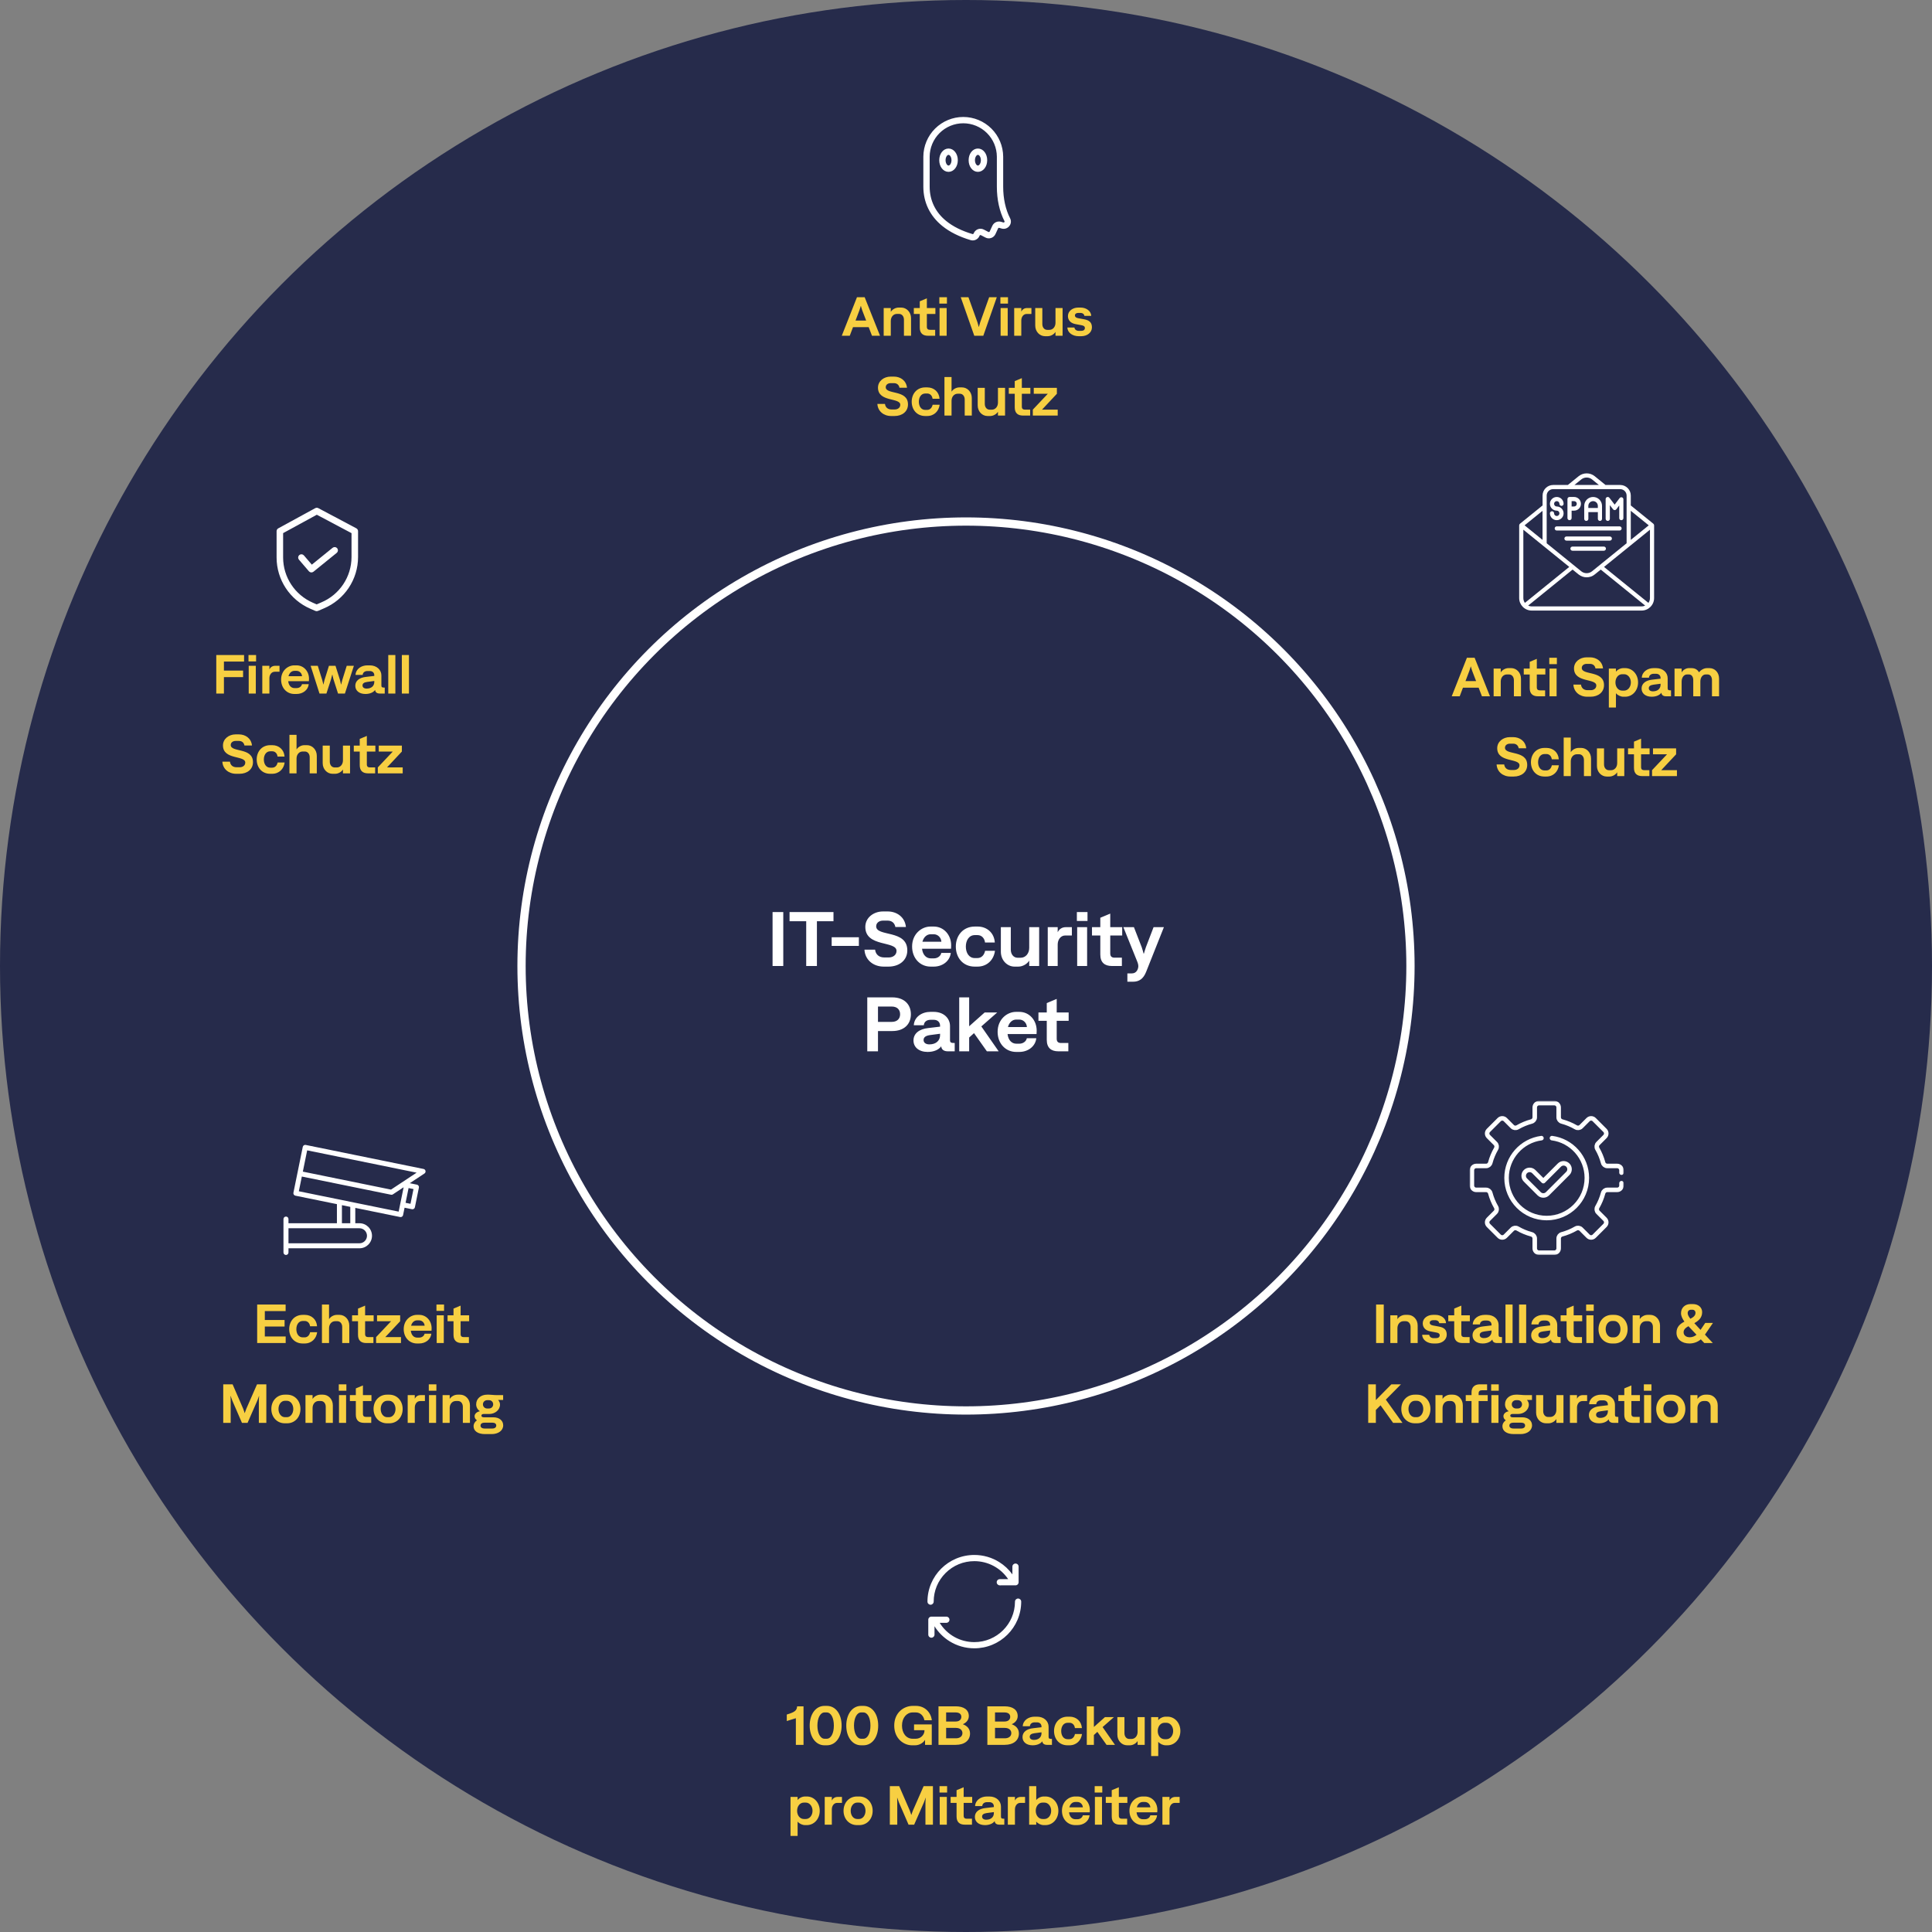 <?xml version="1.0" encoding="UTF-8"?> <svg xmlns="http://www.w3.org/2000/svg" width="702" height="702" viewBox="0 0 702 702" fill="none"><rect x="0" y="0" width="702" height="702" fill="#808080" stroke="none"/><circle cx="351" cy="351" r="351" fill="#262B4B"></circle><circle cx="351" cy="351" r="161.5" fill="#262B4B" stroke="white" stroke-width="3"></circle><path d="M280.715 351V331.4H284.607V351H280.715ZM292.938 351V334.732H286.89V331.4H302.85V334.732H296.83V351H292.938ZM302.191 343.692V340.556H312.075V343.692H302.191ZM321.135 351.224C317.243 351.224 314.303 348.732 314.107 345.064H317.971C318.167 346.8 319.399 347.892 321.275 347.892H322.983C324.355 347.892 325.755 347.08 325.755 345.512C325.755 341.76 314.415 344.252 314.415 336.804C314.415 333.444 317.411 331.176 320.855 331.176H322.535C325.839 331.176 328.807 333.192 329.171 336.832H325.335C325.083 335.404 324.075 334.508 322.535 334.508H320.855C319.483 334.508 318.363 335.292 318.363 336.58C318.363 340.472 329.675 337.672 329.675 345.316C329.675 348.956 326.735 351.224 322.815 351.224H321.135ZM331.414 343.916C331.414 339.324 334.886 336.664 338.106 336.664H339.282C342.922 336.664 345.61 339.688 345.61 343.496C345.61 344.14 345.554 344.588 345.554 344.728H335.026C335.278 346.996 336.594 348.228 338.19 348.228H339.338C340.71 348.228 341.83 347.332 342.026 346.24H345.47C345.162 349.18 342.502 351.224 339.282 351.224H338.162C334.298 351.224 331.414 348.172 331.414 343.916ZM335.166 342.18H342.054C341.97 340.64 340.738 339.464 339.282 339.464H338.162C336.846 339.464 335.642 340.416 335.166 342.18ZM354.161 351.224C349.905 351.224 347.301 347.976 347.301 343.944C347.301 339.884 349.961 336.664 354.217 336.664H355.225C358.613 336.664 361.245 338.96 361.469 342.46H357.913C357.745 340.976 356.737 339.772 355.197 339.772H354.217C352.089 339.772 350.941 341.704 350.941 343.944C350.941 346.212 352.089 348.116 354.161 348.116H355.141C356.681 348.116 357.633 346.968 357.941 345.484H361.525C361.105 348.732 358.725 351.224 355.141 351.224H354.161ZM377.582 336.888V351H373.97V349.04C373.242 350.244 371.646 351.224 369.994 351.224H368.65C365.962 351.224 363.666 348.928 363.666 345.82V336.888H367.278V345.064C367.278 346.716 368.258 348.004 369.77 348.004H370.834C372.682 348.004 373.97 346.436 373.97 344.42V336.888H377.582ZM387.061 339.912C385.325 339.912 384.317 341.536 384.317 343.188V351H380.705V336.888H384.317V338.736C384.877 337.56 385.913 336.888 387.285 336.888H389.469V339.912H387.061ZM391.396 351V336.888H395.008V351H391.396ZM391.284 331.4H395.148V334.648H391.284V331.4ZM399.802 333.472L403.414 331.96V336.888H407.754V339.912H403.414V346.436C403.414 347.612 404.058 347.976 405.01 347.976H407.642V351H404.002C401.37 351 399.802 349.712 399.802 346.828V339.912H396.778V336.888H399.802V333.472ZM411.288 353.688C413.052 353.688 413.612 351.98 413.612 351.084C413.612 350.468 413.444 349.908 413.08 349.04L408.18 336.888H412.016L414.844 344.168C415.18 345.064 415.516 346.464 415.516 346.464H415.656C415.656 346.464 416.048 345.064 416.356 344.196L419.156 336.888H422.908L416.44 353.156C415.46 355.62 413.948 356.712 411.68 356.712H409.636V353.688H411.288ZM315.127 382V362.4H324.199C328.539 362.4 330.975 364.948 330.975 368.532C330.975 372.116 328.539 374.636 324.199 374.636H319.019V382H315.127ZM324.031 371.304C325.935 371.304 327.055 370.212 327.055 368.532C327.055 366.824 325.935 365.732 324.031 365.732H319.019V371.304H324.031ZM337.071 382.224C333.935 382.224 331.919 380.544 331.919 378.052C331.919 375.476 334.075 373.88 337.295 373.544L341.579 373.04V372.704C341.579 371.332 340.599 370.548 339.283 370.548H338.107C336.763 370.548 335.755 371.276 335.671 372.536H332.031C332.199 369.456 335.027 367.664 338.079 367.664H339.255C342.923 367.664 345.191 370.016 345.191 372.816V377.94C345.191 378.892 345.667 378.976 346.899 378.976V382H344.407C342.951 382 342.083 381.356 341.999 380.18C341.075 381.468 339.255 382.224 337.071 382.224ZM335.587 377.912C335.587 378.864 336.399 379.48 337.687 379.48C340.151 379.48 341.579 378.08 341.579 376.12V375.616L337.967 376.092C336.427 376.316 335.587 376.82 335.587 377.912ZM352.147 382H348.535V362.4H352.147V372.9L357.775 367.888H362.339L356.571 372.956L362.871 382H358.587L353.911 375.392L352.147 376.988V382ZM362.49 374.916C362.49 370.324 365.962 367.664 369.182 367.664H370.358C373.998 367.664 376.686 370.688 376.686 374.496C376.686 375.14 376.63 375.588 376.63 375.728H366.102C366.354 377.996 367.67 379.228 369.266 379.228H370.414C371.786 379.228 372.906 378.332 373.102 377.24H376.546C376.238 380.18 373.578 382.224 370.358 382.224H369.238C365.374 382.224 362.49 379.172 362.49 374.916ZM366.242 373.18H373.13C373.046 371.64 371.814 370.464 370.358 370.464H369.238C367.922 370.464 366.718 371.416 366.242 373.18ZM380.347 364.472L383.959 362.96V367.888H388.299V370.912H383.959V377.436C383.959 378.612 384.603 378.976 385.555 378.976H388.187V382H384.547C381.915 382 380.347 380.712 380.347 377.828V370.912H377.323V367.888H380.347V364.472Z" fill="white"></path><path d="M312.762 111.18C312.762 111.18 312.502 112.12 312.262 112.78L310.862 116.48H314.722L313.302 112.78C313.062 112.12 312.822 111.18 312.822 111.18H312.762ZM305.862 122L311.382 108H314.182L319.762 122H316.842L315.642 118.88H309.942L308.762 122H305.862ZM321.092 122V111.92H323.672V113.32C324.192 112.46 325.332 111.76 326.512 111.76H327.472C329.392 111.76 331.032 113.4 331.032 115.62V122H328.452V116.16C328.452 114.98 327.752 114.06 326.672 114.06H325.912C324.592 114.06 323.672 115.18 323.672 116.62V122H321.092ZM334.199 109.48L336.779 108.4V111.92H339.879V114.08H336.779V118.74C336.779 119.58 337.239 119.84 337.919 119.84H339.799V122H337.199C335.319 122 334.199 121.08 334.199 119.02V114.08H332.039V111.92H334.199V109.48ZM341.391 122V111.92H343.971V122H341.391ZM341.311 108H344.071V110.32H341.311V108ZM354.009 122L349.089 108H351.889L355.149 117.08C355.369 117.74 355.609 118.74 355.609 118.74H355.689C355.689 118.74 355.949 117.76 356.169 117.08L359.409 108H362.189L357.289 122H354.009ZM363.576 122V111.92H366.156V122H363.576ZM363.496 108H366.256V110.32H363.496V108ZM373.05 114.08C371.81 114.08 371.09 115.24 371.09 116.42V122H368.51V111.92H371.09V113.24C371.49 112.4 372.23 111.92 373.21 111.92H374.77V114.08H373.05ZM386.097 111.92V122H383.517V120.6C382.997 121.46 381.857 122.16 380.677 122.16H379.717C377.797 122.16 376.157 120.52 376.157 118.3V111.92H378.737V117.76C378.737 118.94 379.437 119.86 380.517 119.86H381.277C382.597 119.86 383.517 118.74 383.517 117.3V111.92H386.097ZM391.937 122.16C389.817 122.16 387.897 120.96 387.837 119H390.397C390.477 119.76 391.157 120.22 391.977 120.22H392.857C393.677 120.22 394.197 119.84 394.197 119.2C394.197 118.58 393.757 118.3 392.897 118.16L390.777 117.76C389.057 117.44 388.037 116.38 388.037 114.84C388.037 112.98 389.797 111.76 391.757 111.76H392.697C394.617 111.76 396.457 112.96 396.497 114.78H394.017C393.937 114.14 393.377 113.7 392.677 113.7H391.797C391.097 113.7 390.577 114.02 390.577 114.64C390.577 115.14 390.957 115.46 391.777 115.62L393.937 116.02C395.757 116.36 396.757 117.12 396.757 118.96C396.757 120.86 394.997 122.16 392.897 122.16H391.937ZM323.819 151.16C321.039 151.16 318.939 149.38 318.799 146.76H321.559C321.699 148 322.579 148.78 323.919 148.78H325.139C326.119 148.78 327.119 148.2 327.119 147.08C327.119 144.4 319.019 146.18 319.019 140.86C319.019 138.46 321.159 136.84 323.619 136.84H324.819C327.179 136.84 329.299 138.28 329.559 140.88H326.819C326.639 139.86 325.919 139.22 324.819 139.22H323.619C322.639 139.22 321.839 139.78 321.839 140.7C321.839 143.48 329.919 141.48 329.919 146.94C329.919 149.54 327.819 151.16 325.019 151.16H323.819ZM336.171 151.16C333.131 151.16 331.271 148.84 331.271 145.96C331.271 143.06 333.171 140.76 336.211 140.76H336.931C339.351 140.76 341.231 142.4 341.391 144.9H338.851C338.731 143.84 338.011 142.98 336.911 142.98H336.211C334.691 142.98 333.871 144.36 333.871 145.96C333.871 147.58 334.691 148.94 336.171 148.94H336.871C337.971 148.94 338.651 148.12 338.871 147.06H341.431C341.131 149.38 339.431 151.16 336.871 151.16H336.171ZM343.17 151V137H345.75V142.32C346.27 141.46 347.41 140.76 348.59 140.76H349.55C351.47 140.76 353.11 142.4 353.11 144.62V151H350.53V145.16C350.53 143.98 349.83 143.06 348.75 143.06H347.99C346.67 143.06 345.75 144.18 345.75 145.62V151H343.17ZM365.191 140.92V151H362.611V149.6C362.091 150.46 360.951 151.16 359.771 151.16H358.811C356.891 151.16 355.251 149.52 355.251 147.3V140.92H357.831V146.76C357.831 147.94 358.531 148.86 359.611 148.86H360.371C361.691 148.86 362.611 147.74 362.611 146.3V140.92H365.191ZM368.711 138.48L371.291 137.4V140.92H374.391V143.08H371.291V147.74C371.291 148.58 371.751 148.84 372.431 148.84H374.311V151H371.711C369.831 151 368.711 150.08 368.711 148.02V143.08H366.551V140.92H368.711V138.48ZM375.283 151V148.84L380.723 143.08H375.623V140.92H384.023V143.08L378.623 148.84H384.323V151H375.283Z" fill="#F7CF42"></path><path d="M534.389 242.18C534.389 242.18 534.129 243.12 533.889 243.78L532.489 247.48H536.349L534.929 243.78C534.689 243.12 534.449 242.18 534.449 242.18H534.389ZM527.489 253L533.009 239H535.809L541.389 253H538.469L537.269 249.88H531.569L530.389 253H527.489ZM542.72 253V242.92H545.3V244.32C545.82 243.46 546.96 242.76 548.14 242.76H549.1C551.02 242.76 552.66 244.4 552.66 246.62V253H550.08V247.16C550.08 245.98 549.38 245.06 548.3 245.06H547.54C546.22 245.06 545.3 246.18 545.3 247.62V253H542.72ZM555.826 240.48L558.406 239.4V242.92H561.506V245.08H558.406V249.74C558.406 250.58 558.866 250.84 559.546 250.84H561.426V253H558.826C556.946 253 555.826 252.08 555.826 250.02V245.08H553.666V242.92H555.826V240.48ZM563.018 253V242.92H565.598V253H563.018ZM562.938 239H565.698V241.32H562.938V239ZM576.723 253.16C573.943 253.16 571.843 251.38 571.703 248.76H574.463C574.603 250 575.483 250.78 576.823 250.78H578.043C579.023 250.78 580.023 250.2 580.023 249.08C580.023 246.4 571.923 248.18 571.923 242.86C571.923 240.46 574.063 238.84 576.523 238.84H577.723C580.083 238.84 582.203 240.28 582.463 242.88H579.723C579.543 241.86 578.823 241.22 577.723 241.22H576.523C575.543 241.22 574.743 241.78 574.743 242.7C574.743 245.48 582.823 243.48 582.823 248.94C582.823 251.54 580.723 253.16 577.923 253.16H576.723ZM590.518 242.76C593.138 242.76 595.198 245 595.198 247.96C595.198 250.92 593.138 253.16 590.518 253.16H589.858C588.918 253.16 587.778 252.66 587.158 251.88V257.08H584.578V242.92H587.158V244.06C587.678 243.34 588.818 242.76 589.858 242.76H590.518ZM589.418 244.98C588.058 244.98 586.978 246.22 586.978 247.96C586.978 249.7 588.058 250.94 589.418 250.94H590.158C591.438 250.94 592.578 249.7 592.578 247.96C592.578 246.22 591.438 244.98 590.158 244.98H589.418ZM600.153 253.16C597.913 253.16 596.473 251.96 596.473 250.18C596.473 248.34 598.013 247.2 600.313 246.96L603.373 246.6V246.36C603.373 245.38 602.673 244.82 601.733 244.82H600.893C599.933 244.82 599.213 245.34 599.153 246.24H596.553C596.673 244.04 598.693 242.76 600.873 242.76H601.713C604.333 242.76 605.953 244.44 605.953 246.44V250.1C605.953 250.78 606.293 250.84 607.173 250.84V253H605.393C604.353 253 603.733 252.54 603.673 251.7C603.013 252.62 601.713 253.16 600.153 253.16ZM599.093 250.08C599.093 250.76 599.673 251.2 600.593 251.2C602.353 251.2 603.373 250.2 603.373 248.8V248.44L600.793 248.78C599.693 248.94 599.093 249.3 599.093 250.08ZM608.451 253V242.92H611.031V244.32C611.531 243.42 612.631 242.76 613.671 242.76H614.511C616.091 242.76 616.811 243.44 617.371 244.28C617.951 243.48 619.091 242.76 620.291 242.76H621.111C623.131 242.76 624.631 244.38 624.631 246.56V253H622.051V247.12C622.051 245.92 621.431 245.06 620.471 245.06H619.771C618.651 245.06 617.831 246.18 617.831 247.62V253H615.251V247.12C615.251 245.88 614.631 245.06 613.691 245.06H612.991C611.851 245.06 611.031 246.22 611.031 247.62V253H608.451ZM548.819 282.16C546.039 282.16 543.939 280.38 543.799 277.76H546.559C546.699 279 547.579 279.78 548.919 279.78H550.139C551.119 279.78 552.119 279.2 552.119 278.08C552.119 275.4 544.019 277.18 544.019 271.86C544.019 269.46 546.159 267.84 548.619 267.84H549.819C552.179 267.84 554.299 269.28 554.559 271.88H551.819C551.639 270.86 550.919 270.22 549.819 270.22H548.619C547.639 270.22 546.839 270.78 546.839 271.7C546.839 274.48 554.919 272.48 554.919 277.94C554.919 280.54 552.819 282.16 550.019 282.16H548.819ZM561.171 282.16C558.131 282.16 556.271 279.84 556.271 276.96C556.271 274.06 558.171 271.76 561.211 271.76H561.931C564.351 271.76 566.231 273.4 566.391 275.9H563.851C563.731 274.84 563.011 273.98 561.911 273.98H561.211C559.691 273.98 558.871 275.36 558.871 276.96C558.871 278.58 559.691 279.94 561.171 279.94H561.871C562.971 279.94 563.651 279.12 563.871 278.06H566.431C566.131 280.38 564.431 282.16 561.871 282.16H561.171ZM568.17 282V268H570.75V273.32C571.27 272.46 572.41 271.76 573.59 271.76H574.55C576.47 271.76 578.11 273.4 578.11 275.62V282H575.53V276.16C575.53 274.98 574.83 274.06 573.75 274.06H572.99C571.67 274.06 570.75 275.18 570.75 276.62V282H568.17ZM590.191 271.92V282H587.611V280.6C587.091 281.46 585.951 282.16 584.771 282.16H583.811C581.891 282.16 580.251 280.52 580.251 278.3V271.92H582.831V277.76C582.831 278.94 583.531 279.86 584.611 279.86H585.371C586.691 279.86 587.611 278.74 587.611 277.3V271.92H590.191ZM593.711 269.48L596.291 268.4V271.92H599.391V274.08H596.291V278.74C596.291 279.58 596.751 279.84 597.431 279.84H599.311V282H596.711C594.831 282 593.711 281.08 593.711 279.02V274.08H591.551V271.92H593.711V269.48ZM600.283 282V279.84L605.723 274.08H600.623V271.92H609.023V274.08L603.623 279.84H609.323V282H600.283Z" fill="#F7CF42"></path><path d="M78.585 252V238H88.685V240.38H81.365V243.66H88.325V246.04H81.365V252H78.585ZM90.37 252V241.92H92.95V252H90.37ZM90.29 238H93.05V240.32H90.29V238ZM99.845 244.08C98.605 244.08 97.885 245.24 97.885 246.42V252H95.305V241.92H97.885V243.24C98.285 242.4 99.025 241.92 100.005 241.92H101.565V244.08H99.845ZM102.141 246.94C102.141 243.66 104.621 241.76 106.921 241.76H107.761C110.361 241.76 112.281 243.92 112.281 246.64C112.281 247.1 112.241 247.42 112.241 247.52H104.721C104.901 249.14 105.841 250.02 106.981 250.02H107.801C108.781 250.02 109.581 249.38 109.721 248.6H112.181C111.961 250.7 110.061 252.16 107.761 252.16H106.961C104.201 252.16 102.141 249.98 102.141 246.94ZM104.821 245.7H109.741C109.681 244.6 108.801 243.76 107.761 243.76H106.961C106.021 243.76 105.161 244.44 104.821 245.7ZM116.087 252L112.867 241.92H115.467L117.067 247.02C117.267 247.66 117.467 248.68 117.467 248.68H117.527C117.527 248.68 117.747 247.68 117.927 247.02L119.527 241.92H121.907L123.527 247.04C123.707 247.66 123.887 248.68 123.887 248.68H123.967C123.967 248.68 124.207 247.68 124.387 247.04L125.987 241.92H128.587L125.327 252H122.827L121.167 246.82C120.987 246.2 120.787 245.18 120.787 245.18H120.707C120.707 245.18 120.467 246.2 120.287 246.82L118.607 252H116.087ZM132.779 252.16C130.539 252.16 129.099 250.96 129.099 249.18C129.099 247.34 130.639 246.2 132.939 245.96L135.999 245.6V245.36C135.999 244.38 135.299 243.82 134.359 243.82H133.519C132.559 243.82 131.839 244.34 131.779 245.24H129.179C129.299 243.04 131.319 241.76 133.499 241.76H134.339C136.959 241.76 138.579 243.44 138.579 245.44V249.1C138.579 249.78 138.919 249.84 139.799 249.84V252H138.019C136.979 252 136.359 251.54 136.299 250.7C135.639 251.62 134.339 252.16 132.779 252.16ZM131.719 249.08C131.719 249.76 132.299 250.2 133.219 250.2C134.979 250.2 135.999 249.2 135.999 247.8V247.44L133.419 247.78C132.319 247.94 131.719 248.3 131.719 249.08ZM141.077 252V238H143.657V252H141.077ZM146.011 252V238H148.591V252H146.011ZM85.819 281.16C83.039 281.16 80.939 279.38 80.799 276.76H83.559C83.699 278 84.579 278.78 85.919 278.78H87.139C88.119 278.78 89.119 278.2 89.119 277.08C89.119 274.4 81.019 276.18 81.019 270.86C81.019 268.46 83.159 266.84 85.619 266.84H86.819C89.179 266.84 91.299 268.28 91.559 270.88H88.819C88.639 269.86 87.919 269.22 86.819 269.22H85.619C84.639 269.22 83.839 269.78 83.839 270.7C83.839 273.48 91.919 271.48 91.919 276.94C91.919 279.54 89.819 281.16 87.019 281.16H85.819ZM98.171 281.16C95.131 281.16 93.271 278.84 93.271 275.96C93.271 273.06 95.171 270.76 98.211 270.76H98.931C101.351 270.76 103.231 272.4 103.391 274.9H100.851C100.731 273.84 100.011 272.98 98.911 272.98H98.211C96.691 272.98 95.871 274.36 95.871 275.96C95.871 277.58 96.691 278.94 98.171 278.94H98.871C99.971 278.94 100.651 278.12 100.871 277.06H103.431C103.131 279.38 101.431 281.16 98.871 281.16H98.171ZM105.17 281V267H107.75V272.32C108.27 271.46 109.41 270.76 110.59 270.76H111.55C113.47 270.76 115.11 272.4 115.11 274.62V281H112.53V275.16C112.53 273.98 111.83 273.06 110.75 273.06H109.99C108.67 273.06 107.75 274.18 107.75 275.62V281H105.17ZM127.191 270.92V281H124.611V279.6C124.091 280.46 122.951 281.16 121.771 281.16H120.811C118.891 281.16 117.251 279.52 117.251 277.3V270.92H119.831V276.76C119.831 277.94 120.531 278.86 121.611 278.86H122.371C123.691 278.86 124.611 277.74 124.611 276.3V270.92H127.191ZM130.711 268.48L133.291 267.4V270.92H136.391V273.08H133.291V277.74C133.291 278.58 133.751 278.84 134.431 278.84H136.311V281H133.711C131.831 281 130.711 280.08 130.711 278.02V273.08H128.551V270.92H130.711V268.48ZM137.283 281V278.84L142.723 273.08H137.623V270.92H146.023V273.08L140.623 278.84H146.323V281H137.283Z" fill="#F7CF42"></path><path d="M500.014 488V474H502.794V488H500.014ZM505.179 488V477.92H507.759V479.32C508.279 478.46 509.419 477.76 510.599 477.76H511.559C513.479 477.76 515.119 479.4 515.119 481.62V488H512.539V482.16C512.539 480.98 511.839 480.06 510.759 480.06H509.999C508.679 480.06 507.759 481.18 507.759 482.62V488H505.179ZM520.859 488.16C518.739 488.16 516.819 486.96 516.759 485H519.319C519.399 485.76 520.079 486.22 520.899 486.22H521.779C522.599 486.22 523.119 485.84 523.119 485.2C523.119 484.58 522.679 484.3 521.819 484.16L519.699 483.76C517.979 483.44 516.959 482.38 516.959 480.84C516.959 478.98 518.719 477.76 520.679 477.76H521.619C523.539 477.76 525.379 478.96 525.419 480.78H522.939C522.859 480.14 522.299 479.7 521.599 479.7H520.719C520.019 479.7 519.499 480.02 519.499 480.64C519.499 481.14 519.879 481.46 520.699 481.62L522.859 482.02C524.679 482.36 525.679 483.12 525.679 484.96C525.679 486.86 523.919 488.16 521.819 488.16H520.859ZM528.395 475.48L530.975 474.4V477.92H534.075V480.08H530.975V484.74C530.975 485.58 531.435 485.84 532.115 485.84H533.995V488H531.395C529.515 488 528.395 487.08 528.395 485.02V480.08H526.235V477.92H528.395V475.48ZM538.727 488.16C536.487 488.16 535.047 486.96 535.047 485.18C535.047 483.34 536.587 482.2 538.887 481.96L541.947 481.6V481.36C541.947 480.38 541.247 479.82 540.307 479.82H539.467C538.507 479.82 537.787 480.34 537.727 481.24H535.127C535.247 479.04 537.267 477.76 539.447 477.76H540.287C542.907 477.76 544.527 479.44 544.527 481.44V485.1C544.527 485.78 544.867 485.84 545.747 485.84V488H543.967C542.927 488 542.307 487.54 542.247 486.7C541.587 487.62 540.287 488.16 538.727 488.16ZM537.667 485.08C537.667 485.76 538.247 486.2 539.167 486.2C540.927 486.2 541.947 485.2 541.947 483.8V483.44L539.367 483.78C538.267 483.94 537.667 484.3 537.667 485.08ZM547.025 488V474H549.605V488H547.025ZM551.959 488V474H554.539V488H551.959ZM560.033 488.16C557.793 488.16 556.353 486.96 556.353 485.18C556.353 483.34 557.893 482.2 560.193 481.96L563.253 481.6V481.36C563.253 480.38 562.553 479.82 561.613 479.82H560.773C559.813 479.82 559.093 480.34 559.033 481.24H556.433C556.553 479.04 558.573 477.76 560.753 477.76H561.593C564.213 477.76 565.833 479.44 565.833 481.44V485.1C565.833 485.78 566.173 485.84 567.053 485.84V488H565.273C564.233 488 563.613 487.54 563.553 486.7C562.893 487.62 561.593 488.16 560.033 488.16ZM558.973 485.08C558.973 485.76 559.553 486.2 560.473 486.2C562.233 486.2 563.253 485.2 563.253 483.8V483.44L560.673 483.78C559.573 483.94 558.973 484.3 558.973 485.08ZM569.219 475.48L571.799 474.4V477.92H574.899V480.08H571.799V484.74C571.799 485.58 572.259 485.84 572.939 485.84H574.819V488H572.219C570.339 488 569.219 487.08 569.219 485.02V480.08H567.059V477.92H569.219V475.48ZM576.41 488V477.92H578.99V488H576.41ZM576.33 474H579.09V476.32H576.33V474ZM585.705 488.16C582.925 488.16 580.825 485.96 580.825 482.96C580.825 479.94 582.925 477.76 585.685 477.76H586.545C589.325 477.76 591.405 479.94 591.405 482.96C591.405 485.98 589.325 488.16 586.565 488.16H585.705ZM586.485 485.94C587.785 485.94 588.805 484.64 588.805 482.96C588.805 481.28 587.785 479.98 586.485 479.98H585.765C584.445 479.98 583.425 481.24 583.425 482.96C583.425 484.68 584.445 485.94 585.765 485.94H586.485ZM593.232 488V477.92H595.812V479.32C596.332 478.46 597.472 477.76 598.652 477.76H599.612C601.532 477.76 603.172 479.4 603.172 481.62V488H600.592V482.16C600.592 480.98 599.892 480.06 598.812 480.06H598.052C596.732 480.06 595.812 481.18 595.812 482.62V488H593.232ZM609.163 484.28C609.143 482.08 610.523 481 612.043 480.22C611.303 479.2 610.803 478.16 610.803 477.16C610.803 475.16 612.303 473.84 614.243 473.84H615.143C617.103 473.84 618.483 475.06 618.483 476.78C618.483 478.86 617.123 479.94 615.643 480.78L617.903 483.22L619.603 480.7H622.403L619.503 484.94L622.363 488H619.263L618.003 486.66C616.863 487.62 615.443 488.16 613.863 488.16C611.003 488.16 609.163 486.56 609.163 484.28ZM611.743 484.08C611.743 485.12 612.583 485.9 613.963 485.9C614.883 485.9 615.703 485.58 616.423 484.98L613.503 481.88C612.503 482.44 611.743 483.08 611.743 484.08ZM613.223 477.14C613.223 477.8 613.683 478.52 614.203 479.18C615.263 478.64 616.063 478.04 616.063 477.02C616.063 476.36 615.603 475.9 614.983 475.9H614.363C613.763 475.9 613.223 476.36 613.223 477.14ZM499.926 517H497.146V503H499.926V508.72L505.566 503H509.046L503.546 508.56L509.586 517H506.186L501.626 510.62L499.926 512.32V517ZM514.053 517.16C511.273 517.16 509.173 514.96 509.173 511.96C509.173 508.94 511.273 506.76 514.033 506.76H514.893C517.673 506.76 519.753 508.94 519.753 511.96C519.753 514.98 517.673 517.16 514.913 517.16H514.053ZM514.833 514.94C516.133 514.94 517.153 513.64 517.153 511.96C517.153 510.28 516.133 508.98 514.833 508.98H514.113C512.793 508.98 511.773 510.24 511.773 511.96C511.773 513.68 512.793 514.94 514.113 514.94H514.833ZM521.58 517V506.92H524.16V508.32C524.68 507.46 525.82 506.76 527 506.76H527.96C529.88 506.76 531.52 508.4 531.52 510.62V517H528.94V511.16C528.94 509.98 528.24 509.06 527.16 509.06H526.4C525.08 509.06 524.16 510.18 524.16 511.62V517H521.58ZM534.686 517V509.08H532.586V506.92H534.686V505.96C534.686 504.02 535.806 503 537.706 503H540.346V505.16H538.506C537.706 505.16 537.266 505.46 537.266 506.32V506.92H540.566V509.08H537.266V517H534.686ZM541.898 517V506.92H544.478V517H541.898ZM541.818 503H544.578V505.32H541.818V503ZM550.032 521.08C547.392 521.08 545.912 519.92 545.912 518.24C545.912 517.34 546.412 516.56 547.132 516.08C546.652 515.74 546.272 515.26 546.272 514.6C546.272 513.74 547.052 512.98 548.212 512.78C547.312 512.16 546.852 511.26 546.852 510.26C546.852 508.16 548.612 506.76 550.792 506.76H551.532C552.412 506.76 553.092 506.92 554.252 506.92H556.652V508.68H554.832C555.292 509.22 555.512 509.76 555.512 510.38C555.512 512.32 553.692 513.78 551.572 513.78H549.532C549.092 513.78 548.752 514 548.752 514.38C548.752 514.74 549.072 514.98 549.612 514.98H553.092C555.252 514.98 556.672 516.18 556.672 517.9C556.672 519.82 554.872 521.08 552.492 521.08H550.032ZM552.732 519.06C553.612 519.06 554.152 518.64 554.152 517.96C554.152 517.36 553.652 516.94 552.772 516.94H549.932C548.692 516.94 548.432 517.54 548.432 518C548.432 518.6 548.912 519.06 549.932 519.06H552.732ZM551.512 511.78C552.452 511.78 553.032 511.06 553.032 510.26C553.032 509.48 552.452 508.76 551.512 508.76H550.832C550.112 508.76 549.312 509.32 549.312 510.26C549.312 511.22 550.092 511.78 550.812 511.78H551.512ZM568.091 506.92V517H565.511V515.6C564.991 516.46 563.851 517.16 562.671 517.16H561.711C559.791 517.16 558.151 515.52 558.151 513.3V506.92H560.731V512.76C560.731 513.94 561.431 514.86 562.511 514.86H563.271C564.591 514.86 565.511 513.74 565.511 512.3V506.92H568.091ZM574.971 509.08C573.731 509.08 573.011 510.24 573.011 511.42V517H570.431V506.92H573.011V508.24C573.411 507.4 574.151 506.92 575.131 506.92H576.691V509.08H574.971ZM581.005 517.16C578.765 517.16 577.325 515.96 577.325 514.18C577.325 512.34 578.865 511.2 581.165 510.96L584.225 510.6V510.36C584.225 509.38 583.525 508.82 582.585 508.82H581.745C580.785 508.82 580.065 509.34 580.005 510.24H577.405C577.525 508.04 579.545 506.76 581.725 506.76H582.565C585.185 506.76 586.805 508.44 586.805 510.44V514.1C586.805 514.78 587.145 514.84 588.025 514.84V517H586.245C585.205 517 584.585 516.54 584.525 515.7C583.865 516.62 582.565 517.16 581.005 517.16ZM579.945 514.08C579.945 514.76 580.525 515.2 581.445 515.2C583.205 515.2 584.225 514.2 584.225 512.8V512.44L581.645 512.78C580.545 512.94 579.945 513.3 579.945 514.08ZM590.191 504.48L592.771 503.4V506.92H595.871V509.08H592.771V513.74C592.771 514.58 593.231 514.84 593.911 514.84H595.791V517H593.191C591.311 517 590.191 516.08 590.191 514.02V509.08H588.031V506.92H590.191V504.48ZM597.382 517V506.92H599.962V517H597.382ZM597.302 503H600.062V505.32H597.302V503ZM606.676 517.16C603.896 517.16 601.796 514.96 601.796 511.96C601.796 508.94 603.896 506.76 606.656 506.76H607.516C610.296 506.76 612.376 508.94 612.376 511.96C612.376 514.98 610.296 517.16 607.536 517.16H606.676ZM607.456 514.94C608.756 514.94 609.776 513.64 609.776 511.96C609.776 510.28 608.756 508.98 607.456 508.98H606.736C605.416 508.98 604.396 510.24 604.396 511.96C604.396 513.68 605.416 514.94 606.736 514.94H607.456ZM614.204 517V506.92H616.784V508.32C617.304 507.46 618.444 506.76 619.624 506.76H620.584C622.504 506.76 624.144 508.4 624.144 510.62V517H621.564V511.16C621.564 509.98 620.864 509.06 619.784 509.06H619.024C617.704 509.06 616.784 510.18 616.784 511.62V517H614.204Z" fill="#F7CF42"></path><path d="M93.444 488V474H103.784V476.38H96.224V479.62H103.404V482H96.224V485.62H103.804V488H93.444ZM109.981 488.16C106.941 488.16 105.081 485.84 105.081 482.96C105.081 480.06 106.981 477.76 110.021 477.76H110.741C113.161 477.76 115.041 479.4 115.201 481.9H112.661C112.541 480.84 111.821 479.98 110.721 479.98H110.021C108.501 479.98 107.681 481.36 107.681 482.96C107.681 484.58 108.501 485.94 109.981 485.94H110.681C111.781 485.94 112.461 485.12 112.681 484.06H115.241C114.941 486.38 113.241 488.16 110.681 488.16H109.981ZM116.98 488V474H119.56V479.32C120.08 478.46 121.22 477.76 122.4 477.76H123.36C125.28 477.76 126.92 479.4 126.92 481.62V488H124.34V482.16C124.34 480.98 123.64 480.06 122.56 480.06H121.8C120.48 480.06 119.56 481.18 119.56 482.62V488H116.98ZM130.086 475.48L132.666 474.4V477.92H135.766V480.08H132.666V484.74C132.666 485.58 133.126 485.84 133.806 485.84H135.686V488H133.086C131.206 488 130.086 487.08 130.086 485.02V480.08H127.926V477.92H130.086V475.48ZM136.658 488V485.84L142.098 480.08H136.998V477.92H145.398V480.08L139.998 485.84H145.698V488H136.658ZM146.692 482.94C146.692 479.66 149.172 477.76 151.472 477.76H152.312C154.912 477.76 156.832 479.92 156.832 482.64C156.832 483.1 156.792 483.42 156.792 483.52H149.272C149.452 485.14 150.392 486.02 151.532 486.02H152.352C153.332 486.02 154.132 485.38 154.272 484.6H156.732C156.512 486.7 154.612 488.16 152.312 488.16H151.512C148.752 488.16 146.692 485.98 146.692 482.94ZM149.372 481.7H154.292C154.232 480.6 153.352 479.76 152.312 479.76H151.512C150.572 479.76 149.712 480.44 149.372 481.7ZM158.67 488V477.92H161.25V488H158.67ZM158.59 474H161.35V476.32H158.59V474ZM164.784 475.48L167.364 474.4V477.92H170.464V480.08H167.364V484.74C167.364 485.58 167.824 485.84 168.504 485.84H170.384V488H167.784C165.904 488 164.784 487.08 164.784 485.02V480.08H162.624V477.92H164.784V475.48ZM81.114 517V503H84.514L88.334 511.8C88.594 512.4 88.874 513.4 88.874 513.4H88.954C88.954 513.4 89.274 512.4 89.534 511.8L93.394 503H96.774V517H94.054V509C94.054 508.34 94.154 507.3 94.154 507.3H94.074C94.074 507.3 93.754 508.32 93.494 508.92L89.954 517H87.914L84.414 508.92C84.154 508.32 83.854 507.28 83.854 507.28L83.774 507.3C83.774 507.3 83.814 508.34 83.814 509V517H81.114ZM103.47 517.16C100.69 517.16 98.59 514.96 98.59 511.96C98.59 508.94 100.69 506.76 103.45 506.76H104.31C107.09 506.76 109.17 508.94 109.17 511.96C109.17 514.98 107.09 517.16 104.33 517.16H103.47ZM104.25 514.94C105.55 514.94 106.57 513.64 106.57 511.96C106.57 510.28 105.55 508.98 104.25 508.98H103.53C102.21 508.98 101.19 510.24 101.19 511.96C101.19 513.68 102.21 514.94 103.53 514.94H104.25ZM110.997 517V506.92H113.577V508.32C114.097 507.46 115.237 506.76 116.417 506.76H117.377C119.297 506.76 120.937 508.4 120.937 510.62V517H118.357V511.16C118.357 509.98 117.657 509.06 116.577 509.06H115.817C114.497 509.06 113.577 510.18 113.577 511.62V517H110.997ZM123.178 517V506.92H125.758V517H123.178ZM123.098 503H125.858V505.32H123.098V503ZM129.292 504.48L131.872 503.4V506.92H134.972V509.08H131.872V513.74C131.872 514.58 132.332 514.84 133.012 514.84H134.892V517H132.292C130.412 517 129.292 516.08 129.292 514.02V509.08H127.132V506.92H129.292V504.48ZM140.609 517.16C137.829 517.16 135.729 514.96 135.729 511.96C135.729 508.94 137.829 506.76 140.589 506.76H141.449C144.229 506.76 146.309 508.94 146.309 511.96C146.309 514.98 144.229 517.16 141.469 517.16H140.609ZM141.389 514.94C142.689 514.94 143.709 513.64 143.709 511.96C143.709 510.28 142.689 508.98 141.389 508.98H140.669C139.349 508.98 138.329 510.24 138.329 511.96C138.329 513.68 139.349 514.94 140.669 514.94H141.389ZM152.677 509.08C151.437 509.08 150.717 510.24 150.717 511.42V517H148.137V506.92H150.717V508.24C151.117 507.4 151.857 506.92 152.837 506.92H154.397V509.08H152.677ZM155.883 517V506.92H158.463V517H155.883ZM155.803 503H158.563V505.32H155.803V503ZM160.817 517V506.92H163.397V508.32C163.917 507.46 165.057 506.76 166.237 506.76H167.197C169.117 506.76 170.757 508.4 170.757 510.62V517H168.177V511.16C168.177 509.98 167.477 509.06 166.397 509.06H165.637C164.317 509.06 163.397 510.18 163.397 511.62V517H160.817ZM176.198 521.08C173.558 521.08 172.078 519.92 172.078 518.24C172.078 517.34 172.578 516.56 173.298 516.08C172.818 515.74 172.438 515.26 172.438 514.6C172.438 513.74 173.218 512.98 174.378 512.78C173.478 512.16 173.018 511.26 173.018 510.26C173.018 508.16 174.778 506.76 176.958 506.76H177.698C178.578 506.76 179.258 506.92 180.418 506.92H182.818V508.68H180.998C181.458 509.22 181.678 509.76 181.678 510.38C181.678 512.32 179.858 513.78 177.738 513.78H175.698C175.258 513.78 174.918 514 174.918 514.38C174.918 514.74 175.238 514.98 175.778 514.98H179.258C181.418 514.98 182.838 516.18 182.838 517.9C182.838 519.82 181.038 521.08 178.658 521.08H176.198ZM178.898 519.06C179.778 519.06 180.318 518.64 180.318 517.96C180.318 517.36 179.818 516.94 178.938 516.94H176.098C174.858 516.94 174.598 517.54 174.598 518C174.598 518.6 175.078 519.06 176.098 519.06H178.898ZM177.678 511.78C178.618 511.78 179.198 511.06 179.198 510.26C179.198 509.48 178.618 508.76 177.678 508.76H176.998C176.278 508.76 175.478 509.32 175.478 510.26C175.478 511.22 176.258 511.78 176.978 511.78H177.678Z" fill="#F7CF42"></path><path d="M291.962 620V634H289.182V624.32L285.882 625.34V622.98C288.742 622.14 289.462 621.54 289.622 620.18L289.642 620H291.962ZM299.565 634.16C296.445 634.16 294.205 631.18 294.205 627C294.205 622.82 296.445 619.84 299.565 619.84H300.445C303.625 619.84 305.805 622.8 305.805 627C305.805 631.2 303.625 634.16 300.445 634.16H299.565ZM300.385 631.78C301.965 631.78 302.985 629.78 302.985 627C302.985 624.2 301.965 622.22 300.385 622.22H299.605C298.085 622.22 297.005 624.22 297.005 627C297.005 629.78 298.085 631.78 299.605 631.78H300.385ZM312.859 634.16C309.739 634.16 307.499 631.18 307.499 627C307.499 622.82 309.739 619.84 312.859 619.84H313.739C316.919 619.84 319.099 622.8 319.099 627C319.099 631.2 316.919 634.16 313.739 634.16H312.859ZM313.679 631.78C315.259 631.78 316.279 629.78 316.279 627C316.279 624.2 315.259 622.22 313.679 622.22H312.899C311.379 622.22 310.299 624.22 310.299 627C310.299 629.78 311.379 631.78 312.899 631.78H313.679ZM331.363 634.16C328.423 634.16 324.923 631.78 324.923 627C324.923 622.24 328.463 619.84 331.643 619.84H332.783C336.043 619.84 338.263 622.2 338.583 625.06H335.883C335.603 623.52 334.463 622.22 332.783 622.22H331.603C329.543 622.22 327.743 624.06 327.743 627C327.743 629.78 329.303 631.78 331.603 631.78H332.763C334.683 631.78 335.903 630.18 335.903 628.9V628.68H332.123V626.58H338.563V634H336.123V632.16C335.663 633.02 334.303 634.16 332.483 634.16H331.363ZM341.004 634V620H347.264C350.284 620 352.024 621.32 352.024 623.54C352.024 625 351.024 626 349.844 626.5C351.444 627.1 352.464 628.18 352.464 629.88C352.464 632.38 350.484 634 347.264 634H341.004ZM347.344 631.62C348.784 631.62 349.704 630.88 349.704 629.74C349.704 628.6 348.784 627.84 347.344 627.84H343.784V631.62H347.344ZM347.224 625.52C348.544 625.52 349.304 624.84 349.304 623.82C349.304 622.8 348.544 622.22 347.224 622.22H343.784V625.52H347.224ZM358.764 634V620H365.024C368.044 620 369.784 621.32 369.784 623.54C369.784 625 368.784 626 367.604 626.5C369.204 627.1 370.224 628.18 370.224 629.88C370.224 632.38 368.244 634 365.024 634H358.764ZM365.104 631.62C366.544 631.62 367.464 630.88 367.464 629.74C367.464 628.6 366.544 627.84 365.104 627.84H361.544V631.62H365.104ZM364.984 625.52C366.304 625.52 367.064 624.84 367.064 623.82C367.064 622.8 366.304 622.22 364.984 622.22H361.544V625.52H364.984ZM375.212 634.16C372.972 634.16 371.532 632.96 371.532 631.18C371.532 629.34 373.072 628.2 375.372 627.96L378.432 627.6V627.36C378.432 626.38 377.732 625.82 376.792 625.82H375.952C374.992 625.82 374.272 626.34 374.212 627.24H371.612C371.732 625.04 373.752 623.76 375.932 623.76H376.772C379.392 623.76 381.012 625.44 381.012 627.44V631.1C381.012 631.78 381.352 631.84 382.232 631.84V634H380.452C379.412 634 378.792 633.54 378.732 632.7C378.072 633.62 376.772 634.16 375.212 634.16ZM374.152 631.08C374.152 631.76 374.732 632.2 375.652 632.2C377.412 632.2 378.432 631.2 378.432 629.8V629.44L375.852 629.78C374.752 629.94 374.152 630.3 374.152 631.08ZM387.891 634.16C384.851 634.16 382.991 631.84 382.991 628.96C382.991 626.06 384.891 623.76 387.931 623.76H388.651C391.071 623.76 392.951 625.4 393.111 627.9H390.571C390.451 626.84 389.731 625.98 388.631 625.98H387.931C386.411 625.98 385.591 627.36 385.591 628.96C385.591 630.58 386.411 631.94 387.891 631.94H388.591C389.691 631.94 390.371 631.12 390.591 630.06H393.151C392.851 632.38 391.151 634.16 388.591 634.16H387.891ZM397.47 634H394.89V620H397.47V627.5L401.49 623.92H404.75L400.63 627.54L405.13 634H402.07L398.73 629.28L397.47 630.42V634ZM415.934 623.92V634H413.354V632.6C412.834 633.46 411.694 634.16 410.514 634.16H409.554C407.634 634.16 405.994 632.52 405.994 630.3V623.92H408.574V629.76C408.574 630.94 409.274 631.86 410.354 631.86H411.114C412.434 631.86 413.354 630.74 413.354 629.3V623.92H415.934ZM424.214 623.76C426.834 623.76 428.894 626 428.894 628.96C428.894 631.92 426.834 634.16 424.214 634.16H423.554C422.614 634.16 421.474 633.66 420.854 632.88V638.08H418.274V623.92H420.854V625.06C421.374 624.34 422.514 623.76 423.554 623.76H424.214ZM423.114 625.98C421.754 625.98 420.674 627.22 420.674 628.96C420.674 630.7 421.754 631.94 423.114 631.94H423.854C425.134 631.94 426.274 630.7 426.274 628.96C426.274 627.22 425.134 625.98 423.854 625.98H423.114ZM293.175 652.76C295.795 652.76 297.855 655 297.855 657.96C297.855 660.92 295.795 663.16 293.175 663.16H292.515C291.575 663.16 290.435 662.66 289.815 661.88V667.08H287.235V652.92H289.815V654.06C290.335 653.34 291.475 652.76 292.515 652.76H293.175ZM292.075 654.98C290.715 654.98 289.635 656.22 289.635 657.96C289.635 659.7 290.715 660.94 292.075 660.94H292.815C294.095 660.94 295.235 659.7 295.235 657.96C295.235 656.22 294.095 654.98 292.815 654.98H292.075ZM304.209 655.08C302.969 655.08 302.249 656.24 302.249 657.42V663H299.669V652.92H302.249V654.24C302.649 653.4 303.389 652.92 304.369 652.92H305.929V655.08H304.209ZM311.385 663.16C308.605 663.16 306.505 660.96 306.505 657.96C306.505 654.94 308.605 652.76 311.365 652.76H312.225C315.005 652.76 317.085 654.94 317.085 657.96C317.085 660.98 315.005 663.16 312.245 663.16H311.385ZM312.165 660.94C313.465 660.94 314.485 659.64 314.485 657.96C314.485 656.28 313.465 654.98 312.165 654.98H311.445C310.125 654.98 309.105 656.24 309.105 657.96C309.105 659.68 310.125 660.94 311.445 660.94H312.165ZM323.324 663V649H326.724L330.544 657.8C330.804 658.4 331.084 659.4 331.084 659.4H331.164C331.164 659.4 331.484 658.4 331.744 657.8L335.604 649H338.984V663H336.264V655C336.264 654.34 336.364 653.3 336.364 653.3H336.284C336.284 653.3 335.964 654.32 335.704 654.92L332.164 663H330.124L326.624 654.92C326.364 654.32 326.064 653.28 326.064 653.28L325.984 653.3C325.984 653.3 326.024 654.34 326.024 655V663H323.324ZM341.457 663V652.92H344.037V663H341.457ZM341.377 649H344.137V651.32H341.377V649ZM347.571 650.48L350.151 649.4V652.92H353.251V655.08H350.151V659.74C350.151 660.58 350.611 660.84 351.291 660.84H353.171V663H350.571C348.691 663 347.571 662.08 347.571 660.02V655.08H345.411V652.92H347.571V650.48ZM357.903 663.16C355.663 663.16 354.223 661.96 354.223 660.18C354.223 658.34 355.763 657.2 358.063 656.96L361.123 656.6V656.36C361.123 655.38 360.423 654.82 359.483 654.82H358.643C357.683 654.82 356.963 655.34 356.903 656.24H354.303C354.423 654.04 356.443 652.76 358.623 652.76H359.463C362.083 652.76 363.703 654.44 363.703 656.44V660.1C363.703 660.78 364.043 660.84 364.923 660.84V663H363.143C362.103 663 361.483 662.54 361.423 661.7C360.763 662.62 359.463 663.16 357.903 663.16ZM356.843 660.08C356.843 660.76 357.423 661.2 358.343 661.2C360.103 661.2 361.123 660.2 361.123 658.8V658.44L358.543 658.78C357.443 658.94 356.843 659.3 356.843 660.08ZM370.741 655.08C369.501 655.08 368.781 656.24 368.781 657.42V663H366.201V652.92H368.781V654.24C369.181 653.4 369.921 652.92 370.901 652.92H372.461V655.08H370.741ZM379.227 663.16C378.307 663.16 377.147 662.66 376.527 661.88V663H373.947V649H376.527V654.06C377.047 653.34 378.187 652.76 379.227 652.76H379.887C382.507 652.76 384.567 655 384.567 657.96C384.567 660.92 382.507 663.16 379.887 663.16H379.227ZM379.527 660.94C380.807 660.94 381.947 659.7 381.947 657.96C381.947 656.22 380.807 654.98 379.527 654.98H378.787C377.427 654.98 376.347 656.22 376.347 657.96C376.347 659.7 377.447 660.94 378.787 660.94H379.527ZM385.862 657.94C385.862 654.66 388.342 652.76 390.642 652.76H391.482C394.082 652.76 396.002 654.92 396.002 657.64C396.002 658.1 395.962 658.42 395.962 658.52H388.442C388.622 660.14 389.562 661.02 390.702 661.02H391.522C392.502 661.02 393.302 660.38 393.442 659.6H395.902C395.682 661.7 393.782 663.16 391.482 663.16H390.682C387.922 663.16 385.862 660.98 385.862 657.94ZM388.542 656.7H393.462C393.402 655.6 392.522 654.76 391.482 654.76H390.682C389.742 654.76 388.882 655.44 388.542 656.7ZM397.839 663V652.92H400.419V663H397.839ZM397.759 649H400.519V651.32H397.759V649ZM403.954 650.48L406.534 649.4V652.92H409.634V655.08H406.534V659.74C406.534 660.58 406.994 660.84 407.674 660.84H409.554V663H406.954C405.074 663 403.954 662.08 403.954 660.02V655.08H401.794V652.92H403.954V650.48ZM410.391 657.94C410.391 654.66 412.871 652.76 415.171 652.76H416.011C418.611 652.76 420.531 654.92 420.531 657.64C420.531 658.1 420.491 658.42 420.491 658.52H412.971C413.151 660.14 414.091 661.02 415.231 661.02H416.051C417.031 661.02 417.831 660.38 417.971 659.6H420.431C420.211 661.7 418.311 663.16 416.011 663.16H415.211C412.451 663.16 410.391 660.98 410.391 657.94ZM413.071 656.7H417.991C417.931 655.6 417.051 654.76 416.011 654.76H415.211C414.271 654.76 413.411 655.44 413.071 656.7ZM426.909 655.08C425.669 655.08 424.949 656.24 424.949 657.42V663H422.369V652.92H424.949V654.24C425.349 653.4 426.089 652.92 427.069 652.92H428.629V655.08H426.909Z" fill="#F7CF42"></path><path d="M366.575 79.531C364.897 76.276 364.01 72.225 364.01 67.823V56.933C363.99 53.232 362.507 49.688 359.882 47.077C357.258 44.466 353.707 43.001 350.005 43.001C346.303 43.001 342.752 44.466 340.127 47.077C337.503 49.688 336.019 53.232 336 56.933V67.823C336 73.358 338.312 78.159 342.686 81.707C345.337 83.86 348.754 85.564 352.839 86.771C353.035 86.829 353.238 86.858 353.442 86.859C353.881 86.858 354.309 86.724 354.669 86.475C355.03 86.225 355.306 85.872 355.461 85.462C355.503 85.349 355.568 85.247 355.653 85.161C355.738 85.076 355.84 85.009 355.952 84.966C356.065 84.923 356.185 84.904 356.305 84.911C356.425 84.918 356.543 84.951 356.649 85.006L358.301 85.868C358.558 86.002 358.841 86.083 359.131 86.105C359.421 86.127 359.712 86.09 359.987 85.996C360.262 85.902 360.516 85.754 360.731 85.559C360.947 85.364 361.122 85.128 361.244 84.864L362.21 82.771C362.296 82.587 362.445 82.44 362.63 82.356C362.816 82.271 363.025 82.256 363.22 82.311L364.053 82.556C364.458 82.678 364.889 82.677 365.293 82.552C365.697 82.428 366.054 82.186 366.32 81.858C366.589 81.539 366.757 81.148 366.802 80.733C366.847 80.319 366.768 79.9 366.575 79.531ZM365.32 81.033C365.214 81.164 365.072 81.261 364.912 81.31C364.751 81.36 364.58 81.361 364.419 81.312L363.585 81.068C363.091 80.926 362.563 80.965 362.095 81.177C361.626 81.39 361.25 81.763 361.031 82.228L360.065 84.32C360.017 84.425 359.948 84.519 359.863 84.596C359.777 84.673 359.677 84.731 359.568 84.769C359.459 84.806 359.344 84.82 359.229 84.812C359.115 84.803 359.003 84.771 358.901 84.718L357.25 83.857C356.98 83.717 356.684 83.635 356.381 83.618C356.077 83.6 355.773 83.647 355.49 83.756C355.206 83.865 354.948 84.032 354.734 84.248C354.52 84.463 354.354 84.722 354.247 85.006C354.171 85.207 354.022 85.373 353.829 85.469C353.637 85.565 353.415 85.585 353.209 85.525C349.289 84.367 346.024 82.743 343.506 80.698C339.444 77.407 337.298 72.955 337.298 67.823V56.933C337.316 53.575 338.662 50.361 341.044 47.992C343.425 45.624 346.646 44.295 350.005 44.295C353.363 44.295 356.585 45.624 358.966 47.992C361.347 50.361 362.694 53.575 362.712 56.933V67.823C362.712 72.43 363.649 76.683 365.421 80.124C365.497 80.268 365.528 80.432 365.51 80.594C365.492 80.756 365.426 80.909 365.32 81.033Z" fill="white" stroke="white"></path><path d="M344.652 54.47C343.041 54.47 341.779 56.112 341.779 58.208C341.779 60.304 343.041 61.946 344.652 61.946C346.263 61.946 347.525 60.304 347.525 58.208C347.525 56.112 346.263 54.47 344.652 54.47ZM344.652 60.648C343.799 60.648 343.076 59.531 343.076 58.208C343.076 56.885 343.798 55.767 344.652 55.767C345.505 55.767 346.227 56.885 346.227 58.208C346.227 59.531 345.506 60.648 344.652 60.648Z" fill="white" stroke="white"></path><path d="M355.33 54.47C353.718 54.47 352.457 56.112 352.457 58.208C352.457 60.304 353.717 61.946 355.33 61.946C356.942 61.946 358.203 60.304 358.203 58.208C358.203 56.112 356.941 54.47 355.33 54.47ZM355.33 60.648C354.477 60.648 353.754 59.531 353.754 58.208C353.754 56.885 354.476 55.767 355.33 55.767C356.184 55.767 356.905 56.885 356.905 58.208C356.905 59.531 356.184 60.648 355.33 60.648Z" fill="white" stroke="white"></path><path d="M601.03 190.886C601.03 190.87 601.022 190.854 601.014 190.83C601.006 190.742 600.99 190.653 600.958 190.581C600.942 190.549 600.917 190.524 600.901 190.492C600.861 190.436 600.821 190.372 600.773 190.331C600.765 190.323 600.757 190.307 600.749 190.299L592.554 183.657V180.062C592.554 177.939 590.825 176.218 588.71 176.218H583.371L579.438 173.026C577.757 171.659 575.305 171.659 573.616 173.026L569.684 176.218H564.344C562.221 176.218 560.5 177.947 560.5 180.062V183.657L552.289 190.299C552.281 190.307 552.273 190.315 552.265 190.331C552.209 190.38 552.169 190.436 552.129 190.5C552.113 190.524 552.088 190.549 552.072 190.581C552.032 190.669 552.008 190.766 552.008 190.862C552.008 190.87 552 190.878 552 190.886V217.311C552 219.812 554.035 221.847 556.535 221.847H596.486C598.987 221.847 601.022 219.812 601.022 217.311L601.03 190.886C601.03 190.894 601.03 190.894 601.03 190.886ZM598.955 219.056L582.832 205.997L592.273 198.349L599.518 192.479V217.327C599.518 217.971 599.309 218.566 598.955 219.056ZM599.076 190.886L592.554 196.17V185.603L599.076 190.886ZM574.565 174.2C575.699 173.283 577.347 173.283 578.481 174.2L580.966 176.218H572.072L574.565 174.2ZM564.328 177.73H588.702C589.989 177.73 591.034 178.776 591.034 180.062V197.4L578.473 207.581C577.339 208.498 575.691 208.498 574.557 207.581L561.996 197.4V180.062C561.996 178.776 563.041 177.73 564.328 177.73ZM554.075 219.056C553.729 218.566 553.512 217.963 553.512 217.319V192.471L560.757 198.341L570.198 205.989L554.075 219.056ZM560.484 185.603V196.17L553.962 190.886L560.484 185.603ZM556.544 220.343C556.085 220.343 555.651 220.23 555.265 220.045L571.405 206.962L573.608 208.747C574.452 209.43 575.482 209.768 576.519 209.768C577.556 209.768 578.586 209.43 579.43 208.747L581.642 206.962L597.781 220.045C597.387 220.23 596.961 220.343 596.503 220.343H556.544Z" fill="white"></path><path d="M565.655 187.493C565.116 187.493 564.682 187.059 564.682 186.52C564.682 186.102 564.344 185.764 563.926 185.764C563.508 185.764 563.17 186.102 563.17 186.52C563.17 187.887 564.288 189.005 565.655 189.005C567.022 189.005 568.14 187.887 568.14 186.52C568.14 185.153 567.022 184.035 565.655 184.035C565.116 184.035 564.682 183.601 564.682 183.062C564.682 182.523 565.116 182.089 565.655 182.089C566.194 182.089 566.628 182.523 566.628 183.062C566.628 183.48 566.966 183.818 567.384 183.818C567.802 183.818 568.14 183.48 568.14 183.062C568.14 181.695 567.022 180.577 565.655 180.577C564.288 180.577 563.17 181.695 563.17 183.062C563.17 184.429 564.288 185.547 565.655 185.547C566.194 185.547 566.628 185.981 566.628 186.52C566.628 187.059 566.186 187.493 565.655 187.493Z" fill="white"></path><path d="M570.295 189.005C570.713 189.005 571.051 188.667 571.051 188.249V185.547H571.959C573.326 185.547 574.444 184.429 574.444 183.062C574.444 181.695 573.326 180.577 571.959 180.577H570.295C569.877 180.577 569.539 180.915 569.539 181.333V188.257C569.539 188.667 569.877 189.005 570.295 189.005ZM571.051 182.089H571.959C572.498 182.089 572.932 182.523 572.932 183.062C572.932 183.601 572.498 184.035 571.959 184.035H571.051V182.089Z" fill="white"></path><path d="M576.382 189.278C576.8 189.278 577.138 188.94 577.138 188.522V186.078H580.588V188.522C580.588 188.94 580.926 189.278 581.344 189.278C581.762 189.278 582.1 188.94 582.1 188.522V183.81C582.1 182.025 580.652 180.577 578.867 180.577C577.082 180.577 575.634 182.025 575.634 183.81V188.522C575.626 188.94 575.964 189.278 576.382 189.278ZM578.859 182.089C579.808 182.089 580.58 182.861 580.58 183.81V184.574H577.13V183.81C577.138 182.861 577.91 182.089 578.859 182.089Z" fill="white"></path><path d="M584.191 189.278C584.609 189.278 584.947 188.94 584.947 188.522V183.552L586.105 185.056C586.249 185.241 586.466 185.354 586.7 185.354C586.933 185.354 587.158 185.241 587.295 185.056L588.356 183.665V188.257C588.356 188.675 588.694 189.013 589.112 189.013C589.53 189.013 589.868 188.675 589.868 188.257V181.429C589.868 181.108 589.659 180.818 589.353 180.714C589.048 180.609 588.71 180.714 588.509 180.971L586.692 183.359L584.778 180.875C584.577 180.617 584.247 180.513 583.933 180.617C583.628 180.722 583.419 181.011 583.419 181.333V188.522C583.435 188.94 583.773 189.278 584.191 189.278Z" fill="white"></path><path d="M564.899 192.012C564.899 192.43 565.237 192.768 565.655 192.768H588.477C588.895 192.768 589.233 192.43 589.233 192.012C589.233 191.594 588.895 191.256 588.477 191.256H565.655C565.237 191.256 564.899 191.594 564.899 192.012Z" fill="white"></path><path d="M584.939 194.931H569.185C568.767 194.931 568.429 195.269 568.429 195.687C568.429 196.105 568.767 196.443 569.185 196.443H584.939C585.357 196.443 585.695 196.105 585.695 195.687C585.695 195.269 585.357 194.931 584.939 194.931Z" fill="white"></path><path d="M582.767 198.598H571.364C570.946 198.598 570.608 198.936 570.608 199.354C570.608 199.772 570.946 200.11 571.364 200.11H582.767C583.186 200.11 583.523 199.772 583.523 199.354C583.523 198.936 583.186 198.598 582.767 198.598Z" fill="white"></path><mask id="mask0_3266_59" style="mask-type:luminance" maskUnits="userSpaceOnUse" x="534" y="400" width="56" height="56"><path d="M534 400H590V456H534V400Z" fill="white"></path></mask><g mask="url(#mask0_3266_59)"><path d="M569.668 426.376L562.299 433.745C561.457 434.587 560.092 434.587 559.25 433.745L554.269 428.764C553.427 427.922 553.427 426.557 554.269 425.715C555.111 424.873 556.477 424.873 557.319 425.715L560.775 429.171L566.619 423.327C567.461 422.485 568.826 422.485 569.668 423.327C570.51 424.169 570.51 425.534 569.668 426.376Z" stroke="white" stroke-width="1.641" stroke-miterlimit="10" stroke-linecap="round" stroke-linejoin="round"></path><path d="M563.914 413.542C571.063 414.48 576.583 420.595 576.583 428C576.583 436.054 570.054 442.583 562 442.583C553.946 442.583 547.417 436.054 547.417 428C547.417 420.595 552.937 414.48 560.086 413.542M589.18 426.086V425.228C589.18 424.36 588.476 423.656 587.608 423.656H584.014C583.3 423.656 582.682 423.171 582.497 422.482C582.015 420.686 581.302 418.984 580.393 417.409C580.036 416.79 580.133 416.01 580.638 415.505L583.179 412.964C583.793 412.35 583.793 411.355 583.179 410.741L579.259 406.821C578.645 406.207 577.65 406.207 577.036 406.821L574.495 409.362C573.99 409.867 573.21 409.964 572.591 409.607C571.016 408.698 569.314 407.985 567.518 407.503C566.828 407.318 566.344 406.7 566.344 405.986V402.392C566.344 401.524 565.64 400.82 564.772 400.82H559.228C558.36 400.82 557.656 401.524 557.656 402.392V405.986C557.656 406.7 557.172 407.318 556.482 407.503C554.686 407.985 552.984 408.698 551.409 409.607C550.79 409.964 550.01 409.867 549.505 409.362L546.964 406.821C546.35 406.207 545.355 406.207 544.741 406.821L540.821 410.741C540.207 411.355 540.207 412.35 540.821 412.964L543.362 415.505C543.867 416.01 543.964 416.79 543.607 417.409C542.698 418.984 541.985 420.686 541.503 422.482C541.318 423.171 540.7 423.656 539.986 423.656H536.392C535.524 423.656 534.82 424.36 534.82 425.228V430.772C534.82 431.64 535.524 432.344 536.392 432.344H539.986C540.7 432.344 541.318 432.828 541.503 433.518C541.985 435.314 542.698 437.016 543.607 438.591C543.964 439.21 543.867 439.99 543.362 440.495L540.821 443.036C540.207 443.65 540.207 444.645 540.821 445.259L544.741 449.179C545.355 449.793 546.35 449.793 546.964 449.179L549.505 446.638C550.01 446.133 550.79 446.036 551.409 446.393C552.984 447.302 554.686 448.015 556.482 448.497C557.172 448.682 557.656 449.299 557.656 450.014V453.608C557.656 454.476 558.36 455.18 559.228 455.18H564.772C565.64 455.18 566.344 454.476 566.344 453.608V450.014C566.344 449.299 566.828 448.682 567.518 448.497C569.314 448.015 571.016 447.302 572.591 446.393C573.21 446.036 573.99 446.133 574.495 446.638L577.036 449.179C577.65 449.793 578.645 449.793 579.259 449.179L583.179 445.259C583.793 444.645 583.793 443.65 583.179 443.036L580.638 440.495C580.133 439.99 580.036 439.21 580.393 438.591C581.302 437.016 582.015 435.314 582.497 433.518C582.682 432.828 583.3 432.344 584.014 432.344H587.608C588.476 432.344 589.18 431.64 589.18 430.772V429.914" stroke="white" stroke-width="1.641" stroke-miterlimit="10" stroke-linecap="round" stroke-linejoin="round"></path></g><path d="M369.928 580.834C369.928 580.834 369.928 580.834 369.928 580.834C369.304 580.834 368.798 581.338 368.798 581.959C368.797 590.07 362.172 596.669 354.028 596.669C354.028 596.669 354.027 596.669 354.027 596.669C348.842 596.669 344.117 594.01 341.438 589.658H343.861C344.485 589.658 344.991 589.154 344.991 588.533C344.991 587.912 344.485 587.408 343.861 587.408H338.427C338.128 587.408 337.841 587.527 337.629 587.738C337.417 587.949 337.298 588.235 337.298 588.533L337.298 593.945C337.298 594.566 337.804 595.07 338.428 595.07C339.051 595.07 339.557 594.566 339.557 593.945L339.557 590.904C340.932 593.107 342.8 594.975 345.022 596.356C346.345 597.179 347.773 597.815 349.266 598.247C350.807 598.693 352.408 598.919 354.027 598.919H354.029C356.327 598.919 358.557 598.47 360.657 597.586C361.666 597.161 362.639 596.634 363.55 596.022C364.451 595.415 365.299 594.719 366.069 593.952C366.839 593.184 367.539 592.34 368.148 591.442C368.763 590.536 369.291 589.566 369.718 588.561C370.606 586.47 371.057 584.249 371.057 581.959C371.057 581.338 370.551 580.835 369.928 580.834Z" fill="white"></path><path d="M338.13 583.084C338.753 583.084 339.259 582.58 339.259 581.959C339.258 578.03 340.794 574.336 343.584 571.558C346.373 568.78 350.083 567.25 354.028 567.25C359.025 567.25 363.593 569.719 366.317 573.793L363.284 573.793C362.66 573.793 362.155 574.297 362.155 574.918C362.155 575.54 362.661 576.043 363.284 576.043H363.285L368.986 576.042C369.61 576.042 370.116 575.538 370.116 574.917L370.116 569.24C370.116 568.618 369.61 568.115 368.986 568.115C368.362 568.115 367.857 568.618 367.857 569.24L367.857 572.06C366.564 570.271 364.927 568.741 363.034 567.564C361.711 566.741 360.284 566.105 358.79 565.672C357.25 565.226 355.647 565 354.028 565C351.73 565 349.499 565.449 347.399 566.333C346.39 566.758 345.416 567.284 344.506 567.897C343.605 568.503 342.757 569.2 341.987 569.967C341.216 570.734 340.517 571.579 339.908 572.476C339.293 573.383 338.765 574.352 338.338 575.358C337.45 577.449 337 579.67 337 581.96C337 582.581 337.506 583.084 338.13 583.084Z" fill="white"></path><path d="M154.612 425.466C154.542 425.105 154.261 424.821 153.9 424.748L111.085 416.018C110.848 415.97 110.602 416.018 110.401 416.151C110.2 416.284 110.059 416.492 110.011 416.729L106.617 433.379C106.516 433.872 106.834 434.352 107.327 434.453L122.42 437.53V444.469H104.821V442.952C104.821 442.449 104.413 442.041 103.91 442.041C103.407 442.041 103 442.449 103 442.952V455.09C103 455.592 103.407 456 103.91 456C104.413 456 104.821 455.592 104.821 455.09V453.572H130.613C133.123 453.572 135.165 451.531 135.165 449.021C135.165 446.511 133.123 444.469 130.613 444.469H129.096V438.891L145.385 442.212C145.446 442.225 145.507 442.231 145.567 442.231C145.991 442.231 146.37 441.933 146.458 441.502L147.004 438.826L149.68 439.372C149.741 439.384 149.803 439.39 149.863 439.39C150.287 439.39 150.666 439.093 150.754 438.662L152.209 431.526C152.309 431.033 151.991 430.552 151.499 430.452L148.895 429.921L154.221 426.399C154.528 426.196 154.682 425.828 154.612 425.466ZM130.613 446.29C132.119 446.29 133.344 447.515 133.344 449.021C133.344 450.527 132.119 451.752 130.613 451.752H104.821V446.29H123.331H128.186H130.613V446.29ZM124.241 444.469V437.901L127.276 438.52V444.469H124.241ZM144.856 440.246L108.582 432.851L109.673 427.499L142.082 434.106C142.142 434.119 142.203 434.125 142.264 434.125C142.441 434.125 142.616 434.073 142.766 433.974L146.66 431.399L144.856 440.246ZM150.243 432.054L149.152 437.406L147.368 437.042L148.459 431.69L150.243 432.054ZM142.076 432.247L110.037 425.715L111.613 417.984L151.383 426.093L142.076 432.247Z" fill="white"></path><path d="M129.238 192.407L115.433 185.081C115.228 184.972 114.983 184.973 114.779 185.084L101.357 192.41C101.137 192.531 101 192.761 101 193.011V202.581C101.008 210.447 105.688 217.564 112.925 220.715L114.788 221.524C114.962 221.6 115.16 221.6 115.335 221.525L117.434 220.622C124.805 217.539 129.601 210.353 129.601 202.391V193.011C129.601 192.758 129.461 192.525 129.238 192.407ZM128.227 202.391C128.225 209.804 123.759 216.494 116.896 219.363L116.891 219.365L115.063 220.151L113.475 219.461C106.738 216.527 102.382 209.903 102.374 202.581V193.416L115.114 186.462L128.227 193.421V202.391Z" fill="white" stroke="white"></path><path d="M110.044 202.137C109.797 201.849 109.363 201.815 109.075 202.061C108.786 202.306 108.752 202.739 108.998 203.026L112.629 207.26C112.871 207.543 113.296 207.581 113.585 207.347L122.04 200.496C122.334 200.257 122.379 199.826 122.139 199.533C121.9 199.24 121.467 199.195 121.172 199.434L113.238 205.862L110.044 202.137Z" fill="white" stroke="white"></path></svg> 